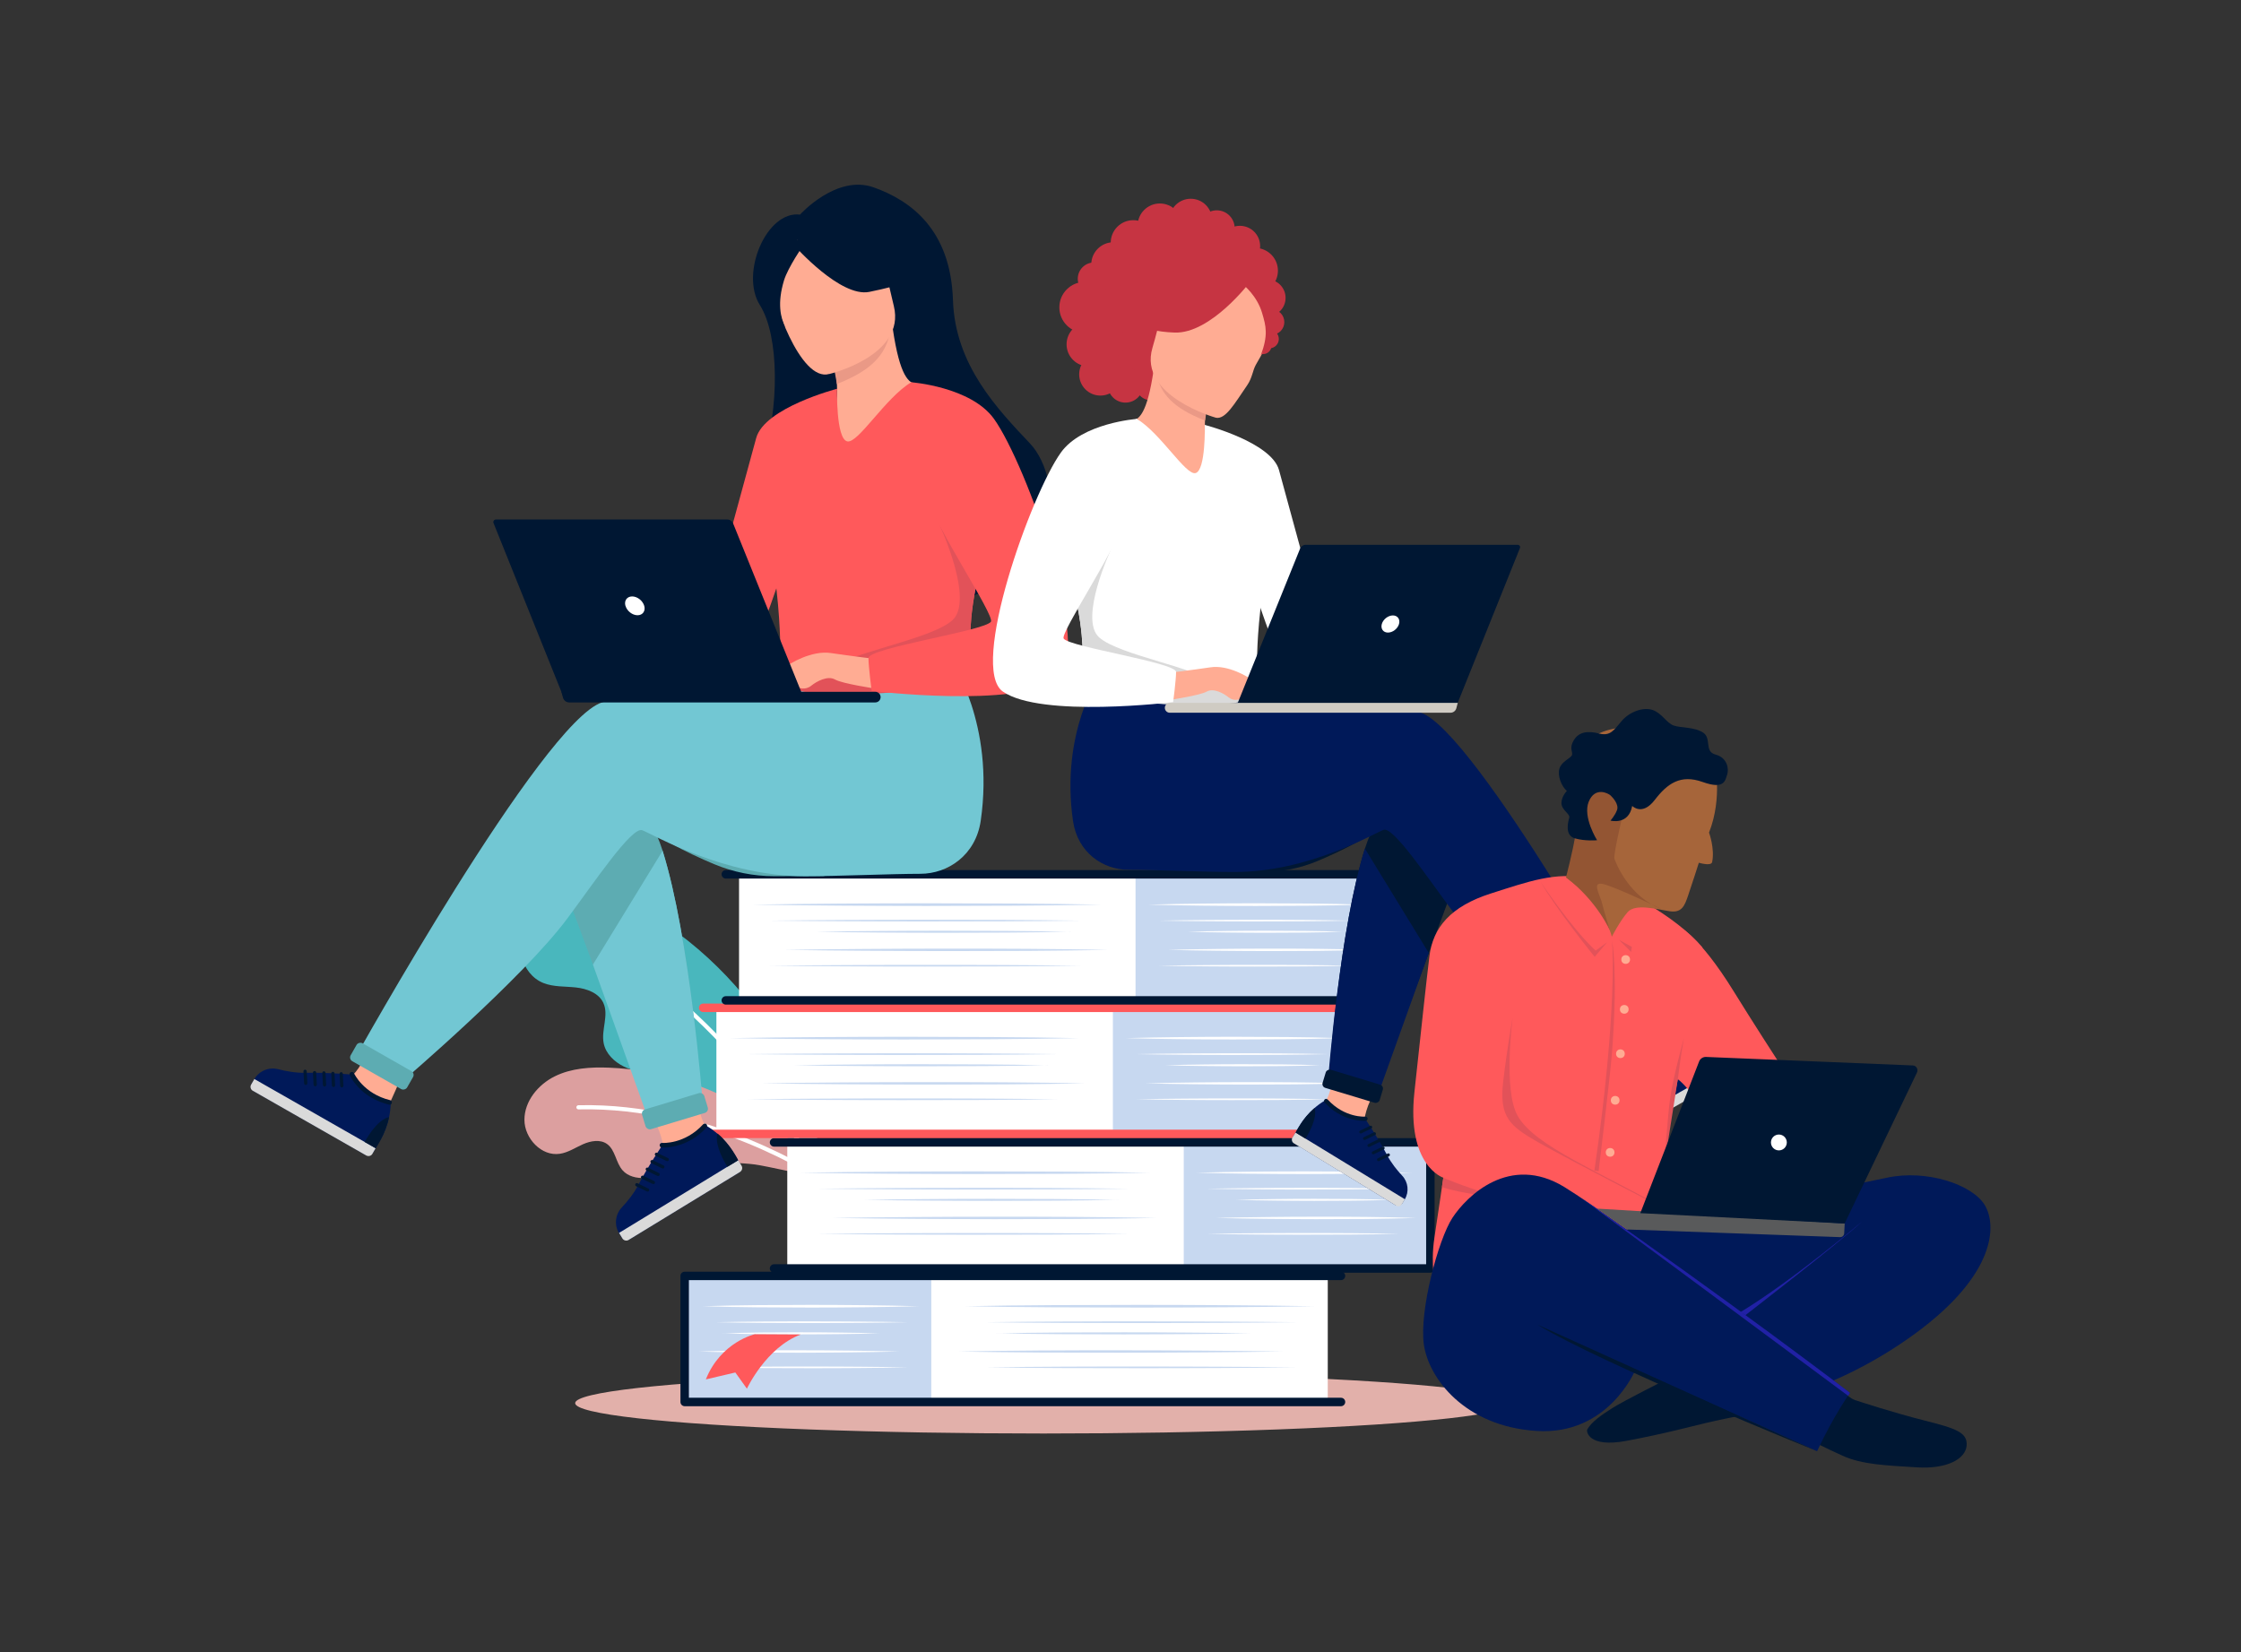 <?xml version="1.0" encoding="UTF-8"?>
<svg xmlns="http://www.w3.org/2000/svg" version="1.1" viewBox="0 0 3503.2 2583">
  <rect x="0" y="0" width="3503.2" height="2583" fill="#333333" stroke="none"/>
  <defs>
    <style>
      .cls-1 {
        fill: #001733;
      }

      .cls-2 {
        fill: #ffac93;
      }

      .cls-3 {
        fill: #fff;
      }

      .cls-4 {
        fill: #72c7d3;
      }

      .cls-5 {
        fill: #e25259;
      }

      .cls-6 {
        fill: #ea9986;
      }

      .cls-7 {
        fill: #2121a5;
      }

      .cls-8 {
        fill: #ff595b;
      }

      .cls-9 {
        fill: #001959;
      }

      .cls-10 {
        fill: #a6653a;
      }

      .cls-11 {
        fill: #dc9f9f;
      }

      .cls-12 {
        fill: #595a5b;
      }

      .cls-13 {
        fill: #935533;
      }

      .cls-14 {
        fill: #49b7bd;
      }

      .cls-15 {
        fill: #cfcbc3;
      }

      .cls-16 {
        fill: #c63442;
      }

      .cls-17 {
        fill: #dadada;
      }

      .cls-18 {
        fill: #e2b0aa;
      }

      .cls-19 {
        fill: #5dacb2;
      }

      .cls-20 {
        fill: #c7d8f0;
      }
    </style>
  </defs>
  <!-- Generator: Adobe Illustrator 28.7.1, SVG Export Plug-In . SVG Version: 1.2.0 Build 142)  -->
  <g>
    <g id="Illustration">
      <path class="cls-14" d="M1022.9,1681.3c-16.2-3.8-32.8-6.7-47.7-14-14.9-7.3-28.3-20.1-31.5-36.4-4.2-20.8,8.4-43.7-.5-63-7.2-15.6-25.7-22.3-42.8-24.2-17-1.9-34.8-.6-50.8-6.9-35.4-14-46.9-63.9-27.6-96.8,19.3-32.9,60.5-48.2,98.5-45.6,38,2.7,73.3,20.4,105.5,40.9,91.8,58.5,166.1,143.1,214.6,240.4,12.2,24.5,22.8,49.8,31.6,75.7,4.8,14,14.2,98.3,14.2,98.3,0,0-86.8-80.4-102.5-92.4-47.6-36.1-102.6-62.4-160.8-76h0Z"/>
      <path class="cls-3" d="M1287.4,1852.7c-1.5.6-3.3-.1-4-1.6-1.2-2.4-119.8-245.2-354.2-374.7-1.6-.9-2.1-2.8-1.3-4.4s2.8-2.1,4.4-1.3c236.3,130.6,355.8,375.1,357,377.6.8,1.6,0,3.5-1.5,4.3-.1,0-.2,0-.3.1h0Z"/>
      <path class="cls-11" d="M1044.8,1832.3c-12.1,3.7-24.2,8.2-36.8,9.1s-26.3-2.3-34.7-11.8c-10.8-12.1-11.3-32-24.5-41.3-10.7-7.5-25.5-4.8-37.5.5-11.9,5.3-23.2,13-36.1,14.9-28.7,4.4-55.4-24.1-55.4-53.1,0-29.1,21.3-55,47.3-67.9,26-12.9,56.1-14.8,85.1-13.6,82.9,3.2,164.4,30.3,233.7,75.7,17.4,11.4,34.1,24,49.9,37.7,8.5,7.4,47.1,59.3,47.1,59.3,0,0-88-19.6-103-21.4-45.2-5.5-91.6-1.6-135.1,11.8h0Z"/>
      <path class="cls-3" d="M1284,1845c-.9.3-2,.2-2.9-.4-1.7-1.1-172.9-115.1-376.8-110.3-1.8,0-3.3-1.4-3.3-3.2,0-1.8,1.4-3.3,3.2-3.3,205.9-4.9,378.8,110.2,380.5,111.4,1.5,1,1.9,3,.9,4.5-.4.6-.9,1-1.6,1.2h0Z"/>
      <ellipse class="cls-18" cx="1631.2" cy="2193.5" rx="732.1" ry="47.5"/>
      <rect class="cls-3" x="1230.7" y="1788.3" width="623.1" height="194.9"/>
      <rect class="cls-20" x="1850.5" y="1788.3" width="384.9" height="199.6"/>
      <path class="cls-3" d="M2207.2,1833.3c-14-.5-28.1-.8-42.1-1.1l-42.1-.6c-28.1-.2-56.1-.4-84.2-.4-28.1.2-56.1,0-84.2.5-28.1.3-56.1.8-84.2,1.6,28.1.8,56.1,1.3,84.2,1.6,28.1.5,56.1.3,84.2.5,28.1,0,56.1-.2,84.2-.4l42.1-.6c14-.3,28.1-.6,42.1-1.1h0Z"/>
      <path class="cls-3" d="M2213.7,1904c-13-.4-26-.7-39.1-1l-39.1-.6c-26.1-.2-52.1-.4-78.2-.3-26,.2-52.1,0-78.2.5-26.1.3-52.1.7-78.2,1.4,26.1.7,52.1,1.1,78.2,1.4,26.1.4,52.1.3,78.2.5,26.1,0,52.1-.1,78.2-.3l39.1-.6c13-.3,26-.5,39.1-1h0Z"/>
      <path class="cls-3" d="M2187,1858.3c-12.5-.3-25-.5-37.5-.7l-37.5-.4c-25-.1-50.1-.3-75.1-.2-25,.1-50.1,0-75.1.3-25,.2-50.1.5-75.1,1,25,.5,50.1.8,75.1,1,25,.3,50.1.2,75.1.3,25,0,50.1-.1,75.1-.2l37.5-.4c12.5-.2,25-.4,37.5-.7h0Z"/>
      <path class="cls-3" d="M2187,1928.9c-12.5-.3-25-.5-37.5-.7l-37.5-.4c-25-.1-50.1-.3-75.1-.2-25,.1-50.1,0-75.1.3-25,.2-50.1.5-75.1,1,25,.5,50.1.8,75.1,1,25,.3,50.1.2,75.1.3,25,0,50.1-.1,75.1-.2l37.5-.4c12.5-.2,25-.4,37.5-.7h0Z"/>
      <path class="cls-3" d="M2177.3,1875.8c-10.2-.4-20.4-.6-30.7-.9l-30.7-.5c-20.4-.1-40.9-.3-61.3-.3-20.4.1-40.9,0-61.3.4-20.4.2-40.9.6-61.3,1.2,20.4.6,40.9,1,61.3,1.2,20.4.3,40.9.3,61.3.4,20.4,0,40.9-.1,61.3-.3l30.7-.5c10.2-.3,20.4-.5,30.7-.9h0Z"/>
      <path class="cls-20" d="M1797.4,1833.3c-22.7-.5-45.5-.8-68.2-1.1l-68.2-.6c-45.5-.2-90.9-.4-136.4-.4-45.5.2-90.9,0-136.4.5-45.5.3-90.9.8-136.4,1.6,45.5.8,90.9,1.3,136.4,1.6,45.5.5,90.9.3,136.4.5,45.5,0,90.9-.2,136.4-.4l68.2-.6c22.7-.3,45.5-.6,68.2-1.1h0Z"/>
      <path class="cls-20" d="M1807.9,1904c-21.1-.4-42.2-.7-63.3-1l-63.3-.6c-42.2-.2-84.4-.4-126.7-.3-42.2.2-84.4,0-126.7.5-42.2.3-84.4.7-126.7,1.4,42.2.7,84.4,1.1,126.7,1.4,42.2.4,84.4.3,126.7.5,42.2,0,84.4-.1,126.7-.3l63.3-.6c21.1-.3,42.2-.5,63.3-1h0Z"/>
      <path class="cls-20" d="M1764.7,1858.3c-20.3-.3-40.6-.5-60.8-.7l-60.8-.4c-40.6-.1-81.1-.3-121.7-.2-40.6.1-81.1,0-121.7.3-40.6.2-81.1.5-121.7,1,40.6.5,81.1.8,121.7,1,40.6.3,81.1.2,121.7.3,40.6,0,81.1-.1,121.7-.2l60.8-.4c20.3-.2,40.6-.4,60.8-.7h0Z"/>
      <path class="cls-20" d="M1764.7,1928.9c-20.3-.3-40.6-.5-60.8-.7l-60.8-.4c-40.6-.1-81.1-.3-121.7-.2-40.6.1-81.1,0-121.7.3-40.6.2-81.1.5-121.7,1,40.6.5,81.1.8,121.7,1,40.6.3,81.1.2,121.7.3,40.6,0,81.1-.1,121.7-.2l60.8-.4c20.3-.2,40.6-.4,60.8-.7h0Z"/>
      <path class="cls-20" d="M1749,1875.8c-16.6-.4-33.1-.6-49.7-.9l-49.7-.5c-33.1-.1-66.3-.3-99.4-.3-33.1.1-66.3,0-99.4.4-33.1.2-66.3.6-99.4,1.2,33.1.6,66.3,1,99.4,1.2,33.1.3,66.3.3,99.4.4,33.1,0,66.3-.1,99.4-.3l49.7-.5c16.6-.3,33.1-.5,49.7-.9h0Z"/>
      <path class="cls-1" d="M1210,1989.6h1026c3.7,0,6.6-3,6.6-6.6v-197.1c0-3.7-3-6.6-6.6-6.6h-1026c-3.7,0-6.6,3-6.6,6.6s3,6.6,6.6,6.6h1019.4v183.9h-1019.4c-3.7,0-6.6,3-6.6,6.6s3,6.6,6.6,6.6h0Z"/>
      <rect class="cls-3" x="1452.5" y="1997" width="623.1" height="196.5"/>
      <rect class="cls-20" x="1069.9" y="1997" width="385.9" height="196.5"/>
      <path class="cls-3" d="M1099.1,2042c14-.5,28.1-.8,42.1-1.1l42.1-.6c28.1-.2,56.1-.4,84.2-.4,28.1.2,56.1,0,84.2.5,28.1.3,56.1.8,84.2,1.6-28.1.8-56.1,1.3-84.2,1.6-28.1.5-56.1.3-84.2.5-28.1,0-56.1-.2-84.2-.4l-42.1-.6c-14-.3-28.1-.6-42.1-1.1Z"/>
      <path class="cls-3" d="M1092.6,2112.8c13-.4,26-.7,39.1-1l39.1-.6c26.1-.2,52.1-.4,78.2-.3,26,.2,52.1,0,78.2.5,26.1.3,52.1.7,78.2,1.4-26.1.7-52.1,1.1-78.2,1.4-26.1.4-52.1.3-78.2.5-26.1,0-52.1-.1-78.2-.3l-39.1-.6c-13-.3-26-.5-39.1-1h0Z"/>
      <path class="cls-3" d="M1119.2,2067c12.5-.3,25-.5,37.5-.7l37.5-.4c25-.1,50.1-.3,75.1-.2,25,.1,50.1,0,75.1.3,25,.2,50.1.5,75.1,1-25,.5-50.1.8-75.1,1-25,.3-50.1.2-75.1.3-25,0-50.1-.1-75.1-.2l-37.5-.4c-12.5-.2-25-.4-37.5-.7h0Z"/>
      <path class="cls-3" d="M1119.2,2137.6c12.5-.3,25-.5,37.5-.7l37.5-.4c25-.1,50.1-.3,75.1-.2,25,.1,50.1,0,75.1.3,25,.2,50.1.5,75.1,1-25,.5-50.1.8-75.1,1-25,.3-50.1.2-75.1.3-25,0-50.1-.1-75.1-.2l-37.5-.4c-12.5-.2-25-.4-37.5-.7h0Z"/>
      <path class="cls-3" d="M1129,2084.5c10.2-.4,20.4-.6,30.7-.9l30.7-.5c20.4-.1,40.9-.3,61.3-.3,20.4.1,40.9,0,61.3.4,20.4.2,40.9.6,61.3,1.2-20.4.6-40.9,1-61.3,1.2-20.4.3-40.9.3-61.3.4-20.4,0-40.9-.1-61.3-.3l-30.7-.5c-10.2-.3-20.4-.5-30.7-.9h0Z"/>
      <path class="cls-20" d="M1508.9,2042c22.7-.5,45.5-.8,68.2-1.1l68.2-.6c45.5-.2,90.9-.4,136.4-.4,45.5.2,90.9,0,136.4.5,45.5.3,90.9.8,136.4,1.6-45.5.8-90.9,1.3-136.4,1.6-45.5.5-90.9.3-136.4.5-45.5,0-90.9-.2-136.4-.4l-68.2-.6c-22.7-.3-45.5-.6-68.2-1.1Z"/>
      <path class="cls-20" d="M1498.4,2112.8c21.1-.4,42.2-.7,63.3-1l63.3-.6c42.2-.2,84.4-.4,126.7-.3,42.2.2,84.4,0,126.7.5,42.2.3,84.4.7,126.7,1.4-42.2.7-84.4,1.1-126.7,1.4-42.2.4-84.4.3-126.7.5-42.2,0-84.4-.1-126.7-.3l-63.3-.6c-21.1-.3-42.2-.5-63.3-1h0Z"/>
      <path class="cls-20" d="M1541.5,2067c20.3-.3,40.6-.5,60.8-.7l60.8-.4c40.6-.1,81.1-.3,121.7-.2,40.6.1,81.1,0,121.7.3,40.6.2,81.1.5,121.7,1-40.6.5-81.1.8-121.7,1-40.6.3-81.1.2-121.7.3-40.6,0-81.1-.1-121.7-.2l-60.8-.4c-20.3-.2-40.6-.4-60.8-.7h0Z"/>
      <path class="cls-20" d="M1541.5,2137.6c20.3-.3,40.6-.5,60.8-.7l60.8-.4c40.6-.1,81.1-.3,121.7-.2,40.6.1,81.1,0,121.7.3,40.6.2,81.1.5,121.7,1-40.6.5-81.1.8-121.7,1-40.6.3-81.1.2-121.7.3-40.6,0-81.1-.1-121.7-.2l-60.8-.4c-20.3-.2-40.6-.4-60.8-.7h0Z"/>
      <path class="cls-20" d="M1557.3,2084.5c16.6-.4,33.1-.6,49.7-.9l49.7-.5c33.1-.1,66.3-.3,99.4-.3,33.1.1,66.3,0,99.4.4,33.1.2,66.3.6,99.4,1.2-33.1.6-66.3,1-99.4,1.2-33.1.3-66.3.3-99.4.4-33.1,0-66.3-.1-99.4-.3l-49.7-.5c-16.6-.3-33.1-.5-49.7-.9h0Z"/>
      <path class="cls-1" d="M2096.3,2198.3h-1026c-3.7,0-6.6-3-6.6-6.6v-197.1c0-3.7,3-6.6,6.6-6.6h1026c3.7,0,6.6,3,6.6,6.6s-3,6.6-6.6,6.6h-1019.4v183.9h1019.4c3.7,0,6.6,3,6.6,6.6s-3,6.6-6.6,6.6h0Z"/>
      <path class="cls-8" d="M1180.2,2085.7s-53.3,11.9-76.8,70.7l46.1-10.8,18.1,25.3s29.9-64.4,84.1-84.7l-71.4-.4h0Z"/>
      <rect class="cls-3" x="1119.9" y="1577.9" width="623.1" height="196.5"/>
      <rect class="cls-20" x="1739.7" y="1577.9" width="385.9" height="196.5"/>
      <path class="cls-3" d="M2096.4,1622.9c-14-.5-28.1-.8-42.1-1.1l-42.1-.6c-28.1-.2-56.1-.4-84.2-.4-28.1.2-56.1,0-84.2.5-28.1.3-56.1.8-84.2,1.6,28.1.8,56.1,1.3,84.2,1.6,28.1.5,56.1.3,84.2.5,28.1,0,56.1-.2,84.2-.4l42.1-.6c14-.3,28.1-.6,42.1-1.1h0Z"/>
      <path class="cls-3" d="M2102.9,1693.6c-13-.4-26-.7-39.1-1l-39.1-.6c-26.1-.2-52.1-.4-78.2-.3-26,.2-52.1,0-78.2.5-26.1.3-52.1.7-78.2,1.4,26.1.7,52.1,1.1,78.2,1.4,26.1.4,52.1.3,78.2.5,26.1,0,52.1-.1,78.2-.3l39.1-.6c13-.3,26-.5,39.1-1Z"/>
      <path class="cls-3" d="M2076.3,1647.9c-12.5-.3-25-.5-37.5-.7l-37.5-.4c-25-.1-50.1-.3-75.1-.2-25,.1-50.1,0-75.1.3-25,.2-50.1.5-75.1,1,25,.5,50.1.8,75.1,1,25,.3,50.1.2,75.1.3,25,0,50.1-.1,75.1-.2l37.5-.4c12.5-.2,25-.4,37.5-.7h0Z"/>
      <path class="cls-3" d="M2076.3,1718.5c-12.5-.3-25-.5-37.5-.7l-37.5-.4c-25-.1-50.1-.3-75.1-.2-25,.1-50.1,0-75.1.3-25,.2-50.1.5-75.1,1,25,.5,50.1.8,75.1,1,25,.3,50.1.2,75.1.3,25,0,50.1-.1,75.1-.2l37.5-.4c12.5-.2,25-.4,37.5-.7h0Z"/>
      <path class="cls-3" d="M2066.6,1665.4c-10.2-.4-20.4-.6-30.7-.9l-30.7-.5c-20.4-.1-40.9-.3-61.3-.3-20.4.1-40.9,0-61.3.4-20.4.2-40.9.6-61.3,1.2,20.4.6,40.9,1,61.3,1.2,20.4.3,40.9.3,61.3.4,20.4,0,40.9-.1,61.3-.3l30.7-.5c10.2-.3,20.4-.5,30.7-.9h0Z"/>
      <path class="cls-20" d="M1686.6,1622.9c-22.7-.5-45.5-.8-68.2-1.1l-68.2-.6c-45.5-.2-90.9-.4-136.4-.4-45.5.2-90.9,0-136.4.5-45.5.3-90.9.8-136.4,1.6,45.5.8,90.9,1.3,136.4,1.6,45.5.5,90.9.3,136.4.5,45.5,0,90.9-.2,136.4-.4l68.2-.6c22.7-.3,45.5-.6,68.2-1.1h0Z"/>
      <path class="cls-20" d="M1697.1,1693.6c-21.1-.4-42.2-.7-63.3-1l-63.3-.6c-42.2-.2-84.4-.4-126.7-.3-42.2.2-84.4,0-126.7.5-42.2.3-84.4.7-126.7,1.4,42.2.7,84.4,1.1,126.7,1.4,42.2.4,84.4.3,126.7.5,42.2,0,84.4-.1,126.7-.3l63.3-.6c21.1-.3,42.2-.5,63.3-1Z"/>
      <path class="cls-20" d="M1654,1647.9c-20.3-.3-40.6-.5-60.8-.7l-60.8-.4c-40.6-.1-81.1-.3-121.7-.2-40.6.1-81.1,0-121.7.3-40.6.2-81.1.5-121.7,1,40.6.5,81.1.8,121.7,1,40.6.3,81.1.2,121.7.3,40.6,0,81.1-.1,121.7-.2l60.8-.4c20.3-.2,40.6-.4,60.8-.7h0Z"/>
      <path class="cls-20" d="M1654,1718.5c-20.3-.3-40.6-.5-60.8-.7l-60.8-.4c-40.6-.1-81.1-.3-121.7-.2-40.6.1-81.1,0-121.7.3-40.6.2-81.1.5-121.7,1,40.6.5,81.1.8,121.7,1,40.6.3,81.1.2,121.7.3,40.6,0,81.1-.1,121.7-.2l60.8-.4c20.3-.2,40.6-.4,60.8-.7h0Z"/>
      <path class="cls-20" d="M1638.3,1665.4c-16.6-.4-33.1-.6-49.7-.9l-49.7-.5c-33.1-.1-66.3-.3-99.4-.3-33.1.1-66.3,0-99.4.4-33.1.2-66.3.6-99.4,1.2,33.1.6,66.3,1,99.4,1.2,33.1.3,66.3.3,99.4.4,33.1,0,66.3-.1,99.4-.3l49.7-.5c16.6-.3,33.1-.5,49.7-.9h0Z"/>
      <path class="cls-8" d="M1099.2,1779.2h1026c3.7,0,6.6-3,6.6-6.6v-197.1c0-3.7-3-6.6-6.6-6.6h-1026c-3.7,0-6.6,3-6.6,6.6s3,6.6,6.6,6.6h1019.4v183.9h-1019.4c-3.7,0-6.6,3-6.6,6.6s3,6.6,6.6,6.6h0Z"/>
      <rect class="cls-3" x="1155.3" y="1369.2" width="623.1" height="196.5"/>
      <rect class="cls-20" x="1775.1" y="1369.2" width="385.9" height="196.5"/>
      <path class="cls-3" d="M2131.9,1414.2c-14-.5-28.1-.8-42.1-1.1l-42.1-.6c-28.1-.2-56.1-.4-84.2-.4-28.1.2-56.1,0-84.2.5-28.1.3-56.1.8-84.2,1.6,28.1.8,56.1,1.3,84.2,1.6,28.1.5,56.1.3,84.2.5,28.1,0,56.1-.2,84.2-.4l42.1-.6c14-.3,28.1-.6,42.1-1.1h0Z"/>
      <path class="cls-3" d="M2138.3,1484.9c-13-.4-26-.7-39.1-1l-39.1-.6c-26.1-.2-52.1-.4-78.2-.3-26,.2-52.1,0-78.2.5-26.1.3-52.1.7-78.2,1.4,26.1.7,52.1,1.1,78.2,1.4,26.1.4,52.1.3,78.2.5,26.1,0,52.1-.1,78.2-.3l39.1-.6c13-.3,26-.5,39.1-1Z"/>
      <path class="cls-3" d="M2111.7,1439.2c-12.5-.3-25-.5-37.5-.7l-37.5-.4c-25-.1-50.1-.3-75.1-.2-25,.1-50.1,0-75.1.3-25,.2-50.1.5-75.1,1,25,.5,50.1.8,75.1,1,25,.3,50.1.2,75.1.3,25,0,50.1-.1,75.1-.2l37.5-.4c12.5-.2,25-.4,37.5-.7h0Z"/>
      <path class="cls-3" d="M2111.7,1509.7c-12.5-.3-25-.5-37.5-.7l-37.5-.4c-25-.1-50.1-.3-75.1-.2-25,.1-50.1,0-75.1.3-25,.2-50.1.5-75.1,1,25,.5,50.1.8,75.1,1,25,.3,50.1.2,75.1.3,25,0,50.1-.1,75.1-.2l37.5-.4c12.5-.2,25-.4,37.5-.7h0Z"/>
      <path class="cls-3" d="M2102,1456.7c-10.2-.4-20.4-.6-30.7-.9l-30.7-.5c-20.4-.1-40.9-.3-61.3-.3-20.4.1-40.9,0-61.3.4-20.4.2-40.9.6-61.3,1.2,20.4.6,40.9,1,61.3,1.2,20.4.3,40.9.3,61.3.4,20.4,0,40.9-.1,61.3-.3l30.7-.5c10.2-.3,20.4-.5,30.7-.9h0Z"/>
      <path class="cls-20" d="M1722,1414.2c-22.7-.5-45.5-.8-68.2-1.1l-68.2-.6c-45.5-.2-90.9-.4-136.4-.4-45.5.2-90.9,0-136.4.5-45.5.3-90.9.8-136.4,1.6,45.5.8,90.9,1.3,136.4,1.6,45.5.5,90.9.3,136.4.5,45.5,0,90.9-.2,136.4-.4l68.2-.6c22.7-.3,45.5-.6,68.2-1.1h0Z"/>
      <path class="cls-20" d="M1732.5,1484.9c-21.1-.4-42.2-.7-63.3-1l-63.3-.6c-42.2-.2-84.4-.4-126.7-.3-42.2.2-84.4,0-126.7.5-42.2.3-84.4.7-126.7,1.4,42.2.7,84.4,1.1,126.7,1.4,42.2.4,84.4.3,126.7.5,42.2,0,84.4-.1,126.7-.3l63.3-.6c21.1-.3,42.2-.5,63.3-1Z"/>
      <path class="cls-20" d="M1689.4,1439.2c-20.3-.3-40.6-.5-60.8-.7l-60.8-.4c-40.6-.1-81.1-.3-121.7-.2-40.6.1-81.1,0-121.7.3-40.6.2-81.1.5-121.7,1,40.6.5,81.1.8,121.7,1,40.6.3,81.1.2,121.7.3,40.6,0,81.1-.1,121.7-.2l60.8-.4c20.3-.2,40.6-.4,60.8-.7h0Z"/>
      <path class="cls-20" d="M1689.4,1509.7c-20.3-.3-40.6-.5-60.8-.7l-60.8-.4c-40.6-.1-81.1-.3-121.7-.2-40.6.1-81.1,0-121.7.3-40.6.2-81.1.5-121.7,1,40.6.5,81.1.8,121.7,1,40.6.3,81.1.2,121.7.3,40.6,0,81.1-.1,121.7-.2l60.8-.4c20.3-.2,40.6-.4,60.8-.7h0Z"/>
      <path class="cls-20" d="M1673.7,1456.7c-16.6-.4-33.1-.6-49.7-.9l-49.7-.5c-33.1-.1-66.3-.3-99.4-.3-33.1.1-66.3,0-99.4.4-33.1.2-66.3.6-99.4,1.2,33.1.6,66.3,1,99.4,1.2,33.1.3,66.3.3,99.4.4,33.1,0,66.3-.1,99.4-.3l49.7-.5c16.6-.3,33.1-.5,49.7-.9h0Z"/>
      <path class="cls-1" d="M1134.6,1570.5h1026c3.7,0,6.6-3,6.6-6.6v-197.1c0-3.7-3-6.6-6.6-6.6h-1026c-3.7,0-6.6,3-6.6,6.6s3,6.6,6.6,6.6h1019.4v183.9h-1019.4c-3.7,0-6.6,3-6.6,6.6s3,6.6,6.6,6.6h0Z"/>
      <path class="cls-1" d="M1250.6,335.5s56.9-63.3,115.1-42.6c58.2,20.7,120.4,66.1,124,176.2,3.3,101.4,69,169.8,120.8,224.6,51.8,54.8,73.5,248.3-207.6,255.4-281.2,7.1-235-152.3-210.1-231.4,24.8-79,26.1-191.6-5-240.9-31.1-49.3,10.4-147.8,62.8-141.3h0Z"/>
      <path class="cls-19" d="M979.7,1270.9c37.8,34.8,95.8,63,137.1,80.2,29.5,12.3,61,18.6,93,18.6l79.4-.2s-354.7-140.4-309.5-98.7h0Z"/>
      <path class="cls-19" d="M863.7,1337.7l63.2,170.1,82.5,222.1s22.4,2.2,43.9-4c19.8-5.7,42.4-20.6,42.4-20.6,0,0-17.2-238.5-59.9-375.4-11-35.1-29-63.6-42.5-79.6-66.3-78.3-129.6,87.4-129.6,87.4h0Z"/>
      <path class="cls-4" d="M941.2,1098c41.4-13.4,148.4-3,265-3.4l24.8-41,256.3-20s67.8,97.8,45.8,249.5c-7.8,53.7-51.2,82.9-94.4,82.9s-130.7,3.8-180.3,3.8c-127.5,0-236.9-65.2-254.4-71.9-16.3-6.3-75.4,82-117.3,138.2-70.2,94.1-257.2,253.8-257.2,253.8,0,0-35.8-13.3-51.8-19.3-17.3-6.5-23.6-14.9-23.6-14.9,0,0,293.7-527.6,387.1-557.7h0Z"/>
      <path class="cls-2" d="M1297.4,662.6c-16.7,14.8,27.2,37.7,60.2,35,35.2-2.9,76.7-97,76.3-97-13-.6-27.2-11.9-38.2-86.3l-5.5,2-92.8,33.4s11.1,29.5,11.1,58.1-6.5,50.7-11.1,54.8h0Z"/>
      <path class="cls-6" d="M1297.4,549.7s6.5,22.3,10.8,50.6c56-21.7,74.5-46.6,82-75.4l-92.8,24.8h0Z"/>
      <path class="cls-2" d="M1296.3,584.7s119.9-28.5,101-106.1c-18.9-77.5-22.5-132.2-103-117.4-80.6,14.9-88.8,48.2-88.8,75.6,0,27.4,45.2,161.2,90.8,147.8h0Z"/>
      <path class="cls-1" d="M1242.5,384.7s71.4,80.7,116.4,71.6c54.5-11,65.2-18.8,65.2-18.8,0,0-34.9-24-58.4-65.8-6.9-12.3-19.9-20-34-19.9-39.6.2-78.1-3.3-89.1,32.9h0Z"/>
      <path class="cls-1" d="M1256.3,382.5s-24.7,35.7-30.8,56.1c-10.5,35.1-5.7,57.3,2.5,74.5,0,0-49.6-78.3-29.3-120.3,21.5-44.6,57.6-10.3,57.6-10.3h0Z"/>
      <path class="cls-8" d="M1202.1,844.9c29.6,156.4,8.4,218.2,29.2,227.8,8.1,3.8,25.8,9.4,50.9,11,78.8,5.2,217.4-7.8,222.7-22.3,18.2-50.4,5.3-66.1,20.5-143.3,1.6-8.2,3.5-17.1,5.8-26.8,12.6-53,25-71-19.9-156.2-40.7-77.1-83-139.7-86.8-137.5-40.3,23.9-83.3,96.4-100.1,92.4-17.8-4.2-15.9-82.3-15.9-82.3,0,0-129.7,113.8-106.4,237.1h0Z"/>
      <path class="cls-4" d="M926.9,1507.9l87.5,244.3s19.9-4.8,41.4-11c19.8-5.7,42.4-20.6,42.4-20.6,0,0-19.6-253.7-62.4-390.6l-108.9,177.9h0Z"/>
      <path class="cls-8" d="M1308.5,607.8s-113.4,29.4-126.4,77c-13,47.6-86.4,316.5-86.4,316.5,0,0,49.1,44.8,75.1,18.9,25.9-25.9,97.3-275.5,97.3-275.5l40.4-136.9h0Z"/>
      <path class="cls-5" d="M1242.5,1079.1c81.6,16.4,257.1-3.1,262.4-17.7,18.2-50.4,5.3-66.1,20.5-143.3l-56.9-98s55.4,118.3,20.2,149.6c-35.1,31.4-174.2,52.4-191.3,78.6-8.2,12.6-53.4,20.6-54.9,30.7h0Z"/>
      <path class="cls-2" d="M1374.7,1030.9s-46.3-5.5-75.8-10c-29.5-4.5-64.5,15.9-73.5,23.6-9.1,7.8,4.9,16.8,13.6,8.4,0,0-18.2,7.1-14.3,12.3,3.9,5.2,19.8,3.9,26.9-2.3,0,0-11.7,4.5-7.5,9.1,4.2,4.5,15.2,7.1,24,0s25.9-16.2,37.3-9.7c11.3,6.5,62.5,14.1,62.5,14.1,0,0-4.2-15.4,6.8-45.6h0Z"/>
      <path class="cls-8" d="M1424.6,597.6s93.2,6.9,129.3,57.3c50.9,71,156.8,367,98.9,407.3-65.2,45.4-290.2,17.9-290.2,17.9,0,0-5-38.2-5-51.3,0-16,182-42.6,191.5-56.9,6.3-9.5-91.1-155.5-91.1-179.6s-33.4-194.8-33.4-194.8h0Z"/>
      <path class="cls-2" d="M544.3,1685.3s10.8-1.3,27.7-35.7l56,32s-15.8,38.9-26.5,58.5l-57.1-54.7h0Z"/>
      <path class="cls-9" d="M610.7,1724.1s-30.2-4.9-59.6-44.1c0,0-38.7-3.7-72.6-2.9-15.6.4-31.2-2.4-43.5-5.6-14.7-3.8-30.1,2.6-37.6,15.8l-3.5,6.1c-2.6,4.6-1,10.4,3.6,13l173,98.7c4.6,2.6,10.4,1,13-3.6l10.9-19s15.8-24.5,16.4-58.5h0Z"/>
      <path class="cls-17" d="M572.4,1806.3l-177.2-101.1c-3.4-1.9-4.6-6.3-2.6-9.7l5-8.7,189.6,108.2-5,8.7c-1.9,3.4-6.3,4.6-9.7,2.6Z"/>
      <path class="cls-1" d="M534.5,1700h0c-1.4,0-2.6-1-2.7-2.4l-1-18.8c0-1.4,1-2.6,2.4-2.7h0c1.4,0,2.6,1,2.7,2.4l1,18.8c0,1.4-1,2.6-2.4,2.7Z"/>
      <path class="cls-1" d="M521.5,1699.4h0c-1.4,0-2.6-1-2.7-2.4l-1-18.8c0-1.4,1-2.6,2.4-2.7h0c1.4,0,2.6,1,2.7,2.4l1,18.8c0,1.4-1,2.6-2.4,2.7Z"/>
      <path class="cls-1" d="M507.5,1698.6h0c-1.4,0-2.6-1-2.7-2.4l-1-18.8c0-1.4,1-2.6,2.4-2.7h0c1.4,0,2.6,1,2.7,2.4l1,18.8c0,1.4-1,2.6-2.4,2.7Z"/>
      <path class="cls-1" d="M492.9,1698.2h0c-1.4,0-2.6-1-2.7-2.4l-1-18.8c0-1.4,1-2.6,2.4-2.7h0c1.4,0,2.6,1,2.7,2.4l1,18.8c0,1.4-1,2.6-2.4,2.7Z"/>
      <rect class="cls-1" x="475.2" y="1672.1" width="5.1" height="23.9" rx="2.5" ry="2.5" transform="translate(-90.7 28.4) rotate(-3.1)"/>
      <path class="cls-1" d="M608.1,1746.4s-16.5.9-38.1,38.8l17.2,9.8s16.1-22.7,20.9-48.6h0Z"/>
      <path class="cls-1" d="M581.7,1716.5c7.4,4.2,16.2,7.9,26.5,10.4,1.9.5,3.9-.7,4.3-2.7.5-1.9-.7-3.9-2.6-4.3-41.6-10-56.3-41.7-56.5-42-.8-1.8-2.9-2.6-4.8-1.8s-2.6,2.9-1.8,4.8c.5,1.1,9.9,21.4,34.9,35.7h0Z"/>
      <rect class="cls-19" x="580.7" y="1616.3" width="32.3" height="101.6" rx="6.8" ry="6.8" transform="translate(-1146.9 1359.2) rotate(-60.3)"/>
      <path class="cls-2" d="M1037.2,1798.3s.3-21.3-16.9-51.8l71.2-23.3s1,28.8,21.2,51.5l-75.5,23.6h0Z"/>
      <path class="cls-9" d="M1103.2,1759s-18.9,24.1-67.5,30.9c0,0-22,32.1-37.7,62.2-7.2,13.9-17.2,26.1-25.9,35.4-10.4,11-12.2,27.6-4.3,40.6l3.7,6c2.7,4.5,8.6,5.9,13.1,3.2l170-103.7c4.5-2.7,5.9-8.6,3.2-13.1l-11.4-18.7s-13.8-25.7-43.3-42.6h0Z"/>
      <path class="cls-17" d="M1156.9,1832.1l-174.2,106.3c-3.3,2-7.7,1-9.8-2.4l-5.2-8.6,186.3-113.7,5.2,8.6c2,3.3,1,7.7-2.4,9.8h0Z"/>
      <path class="cls-1" d="M1045.4,1813.8h0c-.6,1.3-2.1,1.8-3.4,1.2l-16.9-8.2c-1.3-.6-1.8-2.1-1.2-3.4h0c.6-1.3,2.1-1.8,3.4-1.2l16.9,8.2c1.3.6,1.8,2.1,1.2,3.4Z"/>
      <path class="cls-1" d="M1038.5,1825.3h0c-.6,1.3-2.1,1.8-3.4,1.2l-16.9-8.2c-1.3-.6-1.8-2.1-1.2-3.4h0c.6-1.3,2.1-1.8,3.4-1.2l16.9,8.2c1.3.6,1.8,2.1,1.2,3.4Z"/>
      <path class="cls-1" d="M1031.1,1837.1h0c-.6,1.3-2.1,1.8-3.4,1.2l-16.9-8.2c-1.3-.6-1.8-2.1-1.2-3.4h0c.6-1.3,2.1-1.8,3.4-1.2l16.9,8.2c1.3.6,1.8,2.1,1.2,3.4Z"/>
      <path class="cls-1" d="M1023.7,1849.7h0c-.6,1.3-2.1,1.8-3.4,1.2l-16.9-8.2c-1.3-.6-1.8-2.1-1.2-3.4h0c.6-1.3,2.1-1.8,3.4-1.2l16.9,8.2c1.3.6,1.8,2.1,1.2,3.4Z"/>
      <path class="cls-1" d="M1014.7,1861.4h0c-.6,1.3-2.1,1.8-3.4,1.2l-16.9-8.2c-1.3-.6-1.8-2.1-1.2-3.4h0c.6-1.3,2.1-1.8,3.4-1.2l16.9,8.2c1.3.6,1.8,2.1,1.2,3.4Z"/>
      <path class="cls-1" d="M1121.6,1772s-7.2,14.9,15.5,52.1l16.9-10.3s-12.1-25.1-32.4-41.8h0Z"/>
      <path class="cls-1" d="M1082.6,1780.7c7.3-4.4,14.7-10.3,21.9-18.2,1.3-1.5,1.2-3.7-.2-5.1-1.5-1.3-3.7-1.2-5.1.2-28.9,31.6-63.7,29.2-64.1,29.1-2-.2-3.7,1.3-3.9,3.3-.2,2,1.3,3.7,3.3,3.9,1.2.1,23.6,1.7,48.1-13.3h0Z"/>
      <rect class="cls-19" x="1005" y="1720.1" width="101.6" height="32.3" rx="6.8" ry="6.8" transform="translate(-457.5 380.1) rotate(-16.8)"/>
      <path class="cls-1" d="M1256.8,1092.5h-374.8l-110.5-274.8c-1.1-2.7.9-5.6,3.8-5.6h361.4c4.1,0,7.8,2.5,9.4,6.3l110.8,274Z"/>
      <path class="cls-1" d="M877.6,1081.5h490.7c4.6,0,8.3,3.7,8.3,8.3h0c0,4.6-3.7,8.3-8.3,8.3h-478.4c-4.7,0-8.7-3.1-9.9-7.7l-2.4-9h0Z"/>
      <path class="cls-3" d="M977.7,947.1c-2.3-8.1,2.4-14.7,10.5-14.7s16.5,6.6,18.9,14.7c2.3,8.1-2.4,14.7-10.5,14.7s-16.5-6.6-18.8-14.7h0Z"/>
      <path class="cls-16" d="M1995,468s-65.2-168.4-169.3-118.7c0,0-49.7,5.3-88,75.9-39.1,72.1-5.2,145.6,25.5,139,19.7-4.2,30.5,30.6,30.5,30.6l8.8-15.5,192.5-111.3h0Z"/>
      <circle class="cls-16" cx="1701.7" cy="538.3" r="34.4"/>
      <circle class="cls-16" cx="1716.3" cy="492.9" r="32.3"/>
      <circle class="cls-16" cx="1710.3" cy="435.8" r="25.5"/>
      <circle class="cls-16" cx="1740.9" cy="549.5" r="33.7"/>
      <circle class="cls-16" cx="1770.7" cy="571.2" r="27.7"/>
      <circle class="cls-16" cx="1799.9" cy="601.2" r="24.8"/>
      <circle class="cls-16" cx="1740.6" cy="413.4" r="34.7"/>
      <circle class="cls-16" cx="1771.6" cy="379.5" r="35.3"/>
      <circle class="cls-16" cx="1813.1" cy="352.8" r="34.7"/>
      <circle class="cls-16" cx="1861.4" cy="344.1" r="33.4"/>
      <circle class="cls-16" cx="1902.1" cy="356.8" r="28"/>
      <circle class="cls-16" cx="1938.2" cy="384.7" r="31.7"/>
      <circle class="cls-16" cx="1962.1" cy="423.2" r="35.6"/>
      <circle class="cls-16" cx="1980.5" cy="465.5" r="28.9" transform="translate(1191.5 2340.8) rotate(-80.4)"/>
      <circle class="cls-16" cx="1987.7" cy="503.5" r="20"/>
      <circle class="cls-16" cx="1984.5" cy="529.9" r="14.6"/>
      <circle class="cls-16" cx="1974.4" cy="540.2" r="13.4"/>
      <circle class="cls-16" cx="1759.4" cy="601.7" r="27.7"/>
      <circle class="cls-16" cx="1720.2" cy="585.2" r="33.2"/>
      <circle class="cls-16" cx="1695.8" cy="480.5" r="39.8"/>
      <path class="cls-1" d="M2185.1,1272.5c-34.7,32-87.9,57.8-125.7,73.6-27,11.3-56,17.1-85.3,17h-72.8c0-.1,325.4-128.9,283.8-90.6h0Z"/>
      <path class="cls-1" d="M2291.5,1333.8l-58,156.1-75.7,203.8s-20.5,2-40.2-3.7c-18.1-5.2-38.9-18.9-38.9-18.9,0,0,15.7-218.8,55-344.4,10-32.2,26.6-58.3,39-73,60.8-71.9,118.8,80.2,118.8,80.2Z"/>
      <path class="cls-9" d="M2220.4,1113.9c-38-12.3-136.1-2.7-243.1-3.1l-22.8-37.6-235.1-18.4s-62.2,89.7-42,228.9c7.2,49.2,47,76,86.6,76s119.9,3.5,165.4,3.5c116.9,0,217.3-59.8,233.4-65.9,15-5.8,69.1,75.2,107.6,126.8,64.4,86.3,235.9,232.8,235.9,232.8,0,0,32.8-12.2,47.6-17.7,15.9-5.9,21.7-13.7,21.7-13.7,0,0-269.4-483.9-355.1-511.6h0Z"/>
      <path class="cls-2" d="M1893.6,714.5c15.3,13.6-24.9,34.6-55.2,32.1-32.3-2.7-70.4-88.9-70-89,11.9-.6,25-10.9,35-79.2l5.1,1.8,85.2,30.6s-10.2,27-10.2,53.3,6,46.5,10.2,50.2h0Z"/>
      <path class="cls-6" d="M1893.6,610.9s-6,20.4-9.9,46.5c-51.4-19.9-68.3-42.7-75.2-69.2l85.2,22.7h0Z"/>
      <path class="cls-3" d="M1981.1,881.7c-27.1,143.5-7.7,200.2-26.8,208.9-7.5,3.4-23.7,8.6-46.7,10.1-72.3,4.8-199.4-7.1-204.3-20.5-16.7-46.2-4.9-60.6-18.8-131.4-1.5-7.5-3.2-15.7-5.4-24.6-11.6-48.6-22.9-65.2,18.3-143.3,37.3-70.8,76.1-128.2,79.6-126.1,36.9,21.9,76.4,88.4,91.8,84.8,16.3-3.9,14.6-75.5,14.6-75.5,0,0,119,104.4,97.6,217.5h0Z"/>
      <path class="cls-9" d="M2233.5,1489.8l-80.3,224s-18.3-4.4-37.9-10.1c-18.1-5.2-38.9-18.9-38.9-18.9,0,0,18-232.7,57.2-358.3l99.9,163.2h0Z"/>
      <path class="cls-3" d="M1883.5,664.3s104,27,115.9,70.6c11.9,43.6,79.2,290.3,79.2,290.3,0,0-45.1,41.1-68.9,17.3-23.8-23.8-89.3-252.7-89.3-252.7l-37-125.6h0Z"/>
      <path class="cls-17" d="M1944,1096.6c-74.9,15.1-235.9-2.9-240.7-16.2-16.7-46.2-4.9-60.6-18.8-131.4l52.2-89.9s-50.8,108.5-18.5,137.3c32.2,28.8,159.8,48.1,175.4,72.1,7.6,11.5,49,18.9,50.4,28.2Z"/>
      <path class="cls-2" d="M1822.8,1052.4s42.5-5.1,69.5-9.2c27-4.2,59.1,14.6,67.5,21.7s-4.5,15.5-12.5,7.7c0,0,16.7,6.5,13.1,11.3-3.6,4.8-18.1,3.6-24.7-2.1,0,0,10.7,4.2,6.8,8.3s-14,6.5-22,0c-8-6.5-23.8-14.9-34.2-8.9-10.4,5.9-57.4,13-57.4,13,0,0,3.8-14.1-6.2-41.8h0Z"/>
      <path class="cls-3" d="M1777,654.9s-85.5,6.3-118.6,52.6c-46.7,65.1-143.8,336.6-90.7,373.6,59.8,41.7,266.2,16.5,266.2,16.5,0,0,4.6-35.1,4.6-47.1,0-14.7-167-39.1-175.7-52.2-5.8-8.7,83.6-142.6,83.6-164.7s30.7-178.7,30.7-178.7h0Z"/>
      <path class="cls-2" d="M2584.5,1652.6s-9.9-1.2-25.4-32.7l-51.4,29.3s14.5,35.7,24.3,53.6l52.4-50.2h0Z"/>
      <path class="cls-9" d="M2523.6,1688.2s27.7-4.5,54.7-40.5c0,0,35.5-3.4,66.6-2.7,14.3.3,28.6-2.2,39.9-5.1,13.5-3.4,27.6,2.4,34.5,14.5l3.2,5.6c2.4,4.2.9,9.6-3.3,12l-158.7,90.5c-4.2,2.4-9.6.9-12-3.3l-10-17.5s-14.5-22.4-15.1-53.7h0Z"/>
      <path class="cls-17" d="M2545.2,1753.5l173.9-99.2,4.6,8c1.8,3.1.7,7.1-2.4,8.9l-162.6,92.8c-3.1,1.8-7.1.7-8.9-2.4l-4.6-8h0Z"/>
      <path class="cls-1" d="M2594.6,1644.2h0c1.3,0,2.3,1.2,2.2,2.5l-.9,17.2c0,1.3-1.2,2.3-2.5,2.2h0c-1.3,0-2.3-1.2-2.2-2.5l.9-17.2c0-1.3,1.2-2.3,2.5-2.2Z"/>
      <path class="cls-1" d="M2606.6,1643.6h0c1.3,0,2.3,1.2,2.2,2.5l-.9,17.2c0,1.3-1.2,2.3-2.5,2.2h0c-1.3,0-2.3-1.2-2.2-2.5l.9-17.2c0-1.3,1.2-2.3,2.5-2.2Z"/>
      <path class="cls-1" d="M2619.4,1642.9h0c1.3,0,2.3,1.2,2.2,2.5l-.9,17.2c0,1.3-1.2,2.3-2.5,2.2h0c-1.3,0-2.3-1.2-2.2-2.5l.9-17.2c0-1.3,1.2-2.3,2.5-2.2Z"/>
      <path class="cls-1" d="M2632.8,1642.6h0c1.3,0,2.3,1.2,2.2,2.5l-.9,17.2c0,1.3-1.2,2.3-2.5,2.2h0c-1.3,0-2.3-1.2-2.2-2.5l.9-17.2c0-1.3,1.2-2.3,2.5-2.2Z"/>
      <path class="cls-1" d="M2646.1,1640.5h0c1.3,0,2.3,1.2,2.2,2.5l-.9,17.2c0,1.3-1.2,2.3-2.5,2.2h0c-1.3,0-2.3-1.2-2.2-2.5l.9-17.2c0-1.3,1.2-2.3,2.5-2.2Z"/>
      <path class="cls-1" d="M2526,1708.7s15.2.8,35,35.6l-15.8,9s-14.8-20.8-19.2-44.6Z"/>
      <path class="cls-1" d="M2550.2,1681.2c-6.8,3.9-14.8,7.3-24.3,9.5-1.8.4-3.5-.7-4-2.4s.7-3.5,2.4-4c38.2-9.2,51.7-38.3,51.8-38.6.7-1.7,2.7-2.4,4.4-1.7,1.7.8,2.4,2.7,1.7,4.4-.5,1-9.1,19.7-32,32.7h0Z"/>
      <rect class="cls-1" x="2489.6" y="1621.3" width="93.2" height="29.6" rx="6.3" ry="6.3" transform="translate(-477.5 1472.1) rotate(-29.7)"/>
      <path class="cls-2" d="M2132.4,1756.3s-.2-19.6,15.5-47.5l-65.3-21.4s-.9,26.5-19.4,47.2l69.3,21.6h0Z"/>
      <path class="cls-9" d="M2071.8,1720.2s17.3,22.1,61.9,28.3c0,0,20.1,29.4,34.5,57,6.6,12.7,15.8,24,23.7,32.4,9.5,10.1,11.2,25.3,4,37.2l-3.4,5.5c-2.5,4.1-7.9,5.4-12,2.9l-155.9-95.2c-4.1-2.5-5.4-7.9-2.9-12l10.5-17.2s12.6-23.5,39.7-39.1h0Z"/>
      <path class="cls-17" d="M2025.3,1770.5l170.9,104.3-4.8,7.8c-1.9,3.1-5.9,4-9,2.2l-159.8-97.5c-3.1-1.9-4-5.9-2.2-9l4.8-7.8h0Z"/>
      <path class="cls-1" d="M2144.8,1761.1h0c.6,1.2,0,2.6-1.1,3.1l-15.5,7.5c-1.2.6-2.6,0-3.1-1.1h0c-.6-1.2,0-2.6,1.1-3.1l15.5-7.5c1.2-.6,2.6,0,3.1,1.1Z"/>
      <path class="cls-1" d="M2150.7,1771.3h0c.6,1.2,0,2.6-1.1,3.1l-15.5,7.5c-1.2.6-2.6,0-3.1-1.1h0c-.6-1.2,0-2.6,1.1-3.1l15.5-7.5c1.2-.6,2.6,0,3.1,1.1Z"/>
      <path class="cls-1" d="M2157.5,1782.2h0c.6,1.2,0,2.6-1.1,3.1l-15.5,7.5c-1.2.6-2.6,0-3.1-1.1h0c-.6-1.2,0-2.6,1.1-3.1l15.5-7.5c1.2-.6,2.6,0,3.1,1.1Z"/>
      <path class="cls-1" d="M2164.3,1793.7h0c.6,1.2,0,2.6-1.1,3.1l-15.5,7.5c-1.2.6-2.6,0-3.1-1.1h0c-.6-1.2,0-2.6,1.1-3.1l15.5-7.5c1.2-.6,2.6,0,3.1,1.1Z"/>
      <path class="cls-1" d="M2172.5,1804.4h0c.6,1.2,0,2.6-1.1,3.1l-15.5,7.5c-1.2.6-2.6,0-3.1-1.1h0c-.6-1.2,0-2.6,1.1-3.1l15.5-7.5c1.2-.6,2.6,0,3.1,1.1Z"/>
      <path class="cls-1" d="M2055,1732.2s6.6,13.7-14.2,47.8l-15.5-9.5s11.1-23,29.7-38.3h0Z"/>
      <path class="cls-1" d="M2090.7,1740.1c-6.7-4.1-13.5-9.5-20.1-16.7-1.2-1.3-1.1-3.4.2-4.7s3.4-1.1,4.7.2c26.5,29,58.5,26.8,58.8,26.7,1.8-.1,3.4,1.2,3.6,3,.1,1.8-1.2,3.4-3,3.6-1.1,0-21.6,1.5-44.1-12.2h0Z"/>
      <rect class="cls-1" x="2100.6" y="1652.7" width="29.6" height="93.2" rx="6.3" ry="6.3" transform="translate(-123.6 3232.1) rotate(-73.2)"/>
      <path class="cls-2" d="M1900.7,653s-121.4-33.8-99.2-109.1c22.2-75.3,21.5-130.4,99.9-112,78.5,18.4,86.9,51.7,83.7,78.5-3.6,30.2-10.8,40.3-21.9,59.8-5.1,9.1-5.4,20.1-13.6,32.1-19.6,28.5-33.8,53.9-48.9,50.7h0Z"/>
      <path class="cls-16" d="M1954.4,440.4s-61.5,81.6-118.3,79.5c-56.8-2-75.5-22.9-75.5-22.9,0,0,50-20.2,75-73.8,0,0,105.8-34.1,118.8,17.2h0Z"/>
      <path class="cls-16" d="M1943.7,445.3s21.2,16.7,29.2,43.8c6.2,20.9,9.9,34.4-2.1,66.7,0,0,40.6-49.6,21.9-93.5-19.8-46.5-49.1-17-49.1-17h0Z"/>
      <path class="cls-1" d="M1930.9,1108.8h343.8l101.3-252c1-2.5-.8-5.1-3.5-5.1h-331.5c-3.8,0-7.2,2.3-8.6,5.8l-101.6,251.4h0Z"/>
      <path class="cls-15" d="M2278.7,1098.8h-450.1c-4.2,0-7.7,3.4-7.7,7.7h0c0,4.2,3.4,7.7,7.7,7.7h438.9c4.3,0,8-2.9,9.1-7l2.2-8.3h0Z"/>
      <path class="cls-3" d="M2187,975.5c2.1-7.4-2.2-13.4-9.6-13.4s-15.2,6-17.3,13.4c-2.1,7.4,2.2,13.4,9.6,13.4s15.2-6,17.3-13.4Z"/>
      <path class="cls-8" d="M2623.5,1448.2s31.4,12,86.7,101.6c55.3,89.6,136.6,211.4,146.2,230.8,9.5,19.4-4.9,70.7-109,142.6l-65-64.7s39.6-36.1,43.7-45.8c4-9.7-57.9-72.9-80.9-102-16.8-21.3-26-27-26.5-24.5-.5,2.5-8.2-37.1-8.2-37.1l12.9-200.9h0Z"/>
      <path class="cls-8" d="M2244.1,2012.3s-8.4-34.3-1.8-77.3c6.6-43,13.9-93.9,13.9-93.9,0,0-57.7-18.3-45.1-134.1,12.6-115.8,17.9-167.1,23.4-212,5.5-44.9,33.1-78.2,96.3-98.3,57.4-18.3,101.6-34.5,151.4-23.7,49.8,10.8,138.1,59.8,178.5,107.5,0,0,10.7,23.9-4.4,68.5-15.2,44.6-20.5,73-22.8,88.1-2.2,15.1-29.5,113.9-38.6,264l.4,20.3-351.2,91h0Z"/>
      <path class="cls-5" d="M2256.2,1841.1s26.9,12.3,84.4,29.7c0,0-51.9-3.2-86.5-15.1l2.2-14.5h0Z"/>
      <path class="cls-5" d="M2622.2,1900.2s-173.6-89.2-217.9-114.6c-44.2-25.4-61.1-39.1-54.4-95.5,6.7-56.4,14.7-99,14.7-99,0,0-15,112.7,7.7,153,27.1,48.2,127.3,86.5,249.9,156.1h0Z"/>
      <path class="cls-5" d="M2622.8,1687.3s4.9-40,9.6-64.6c0,0-16.3,58.9-21.1,90.7-4.7,31.9-9.5,107.4-9.5,107.4l21-133.6h0Z"/>
      <circle class="cls-2" cx="2541.3" cy="1500" r="6.8"/>
      <circle class="cls-2" cx="2539.1" cy="1577.9" r="6.8"/>
      <circle class="cls-2" cx="2524.9" cy="1720.1" r="6.8"/>
      <circle class="cls-2" cx="2533.1" cy="1647.3" r="6.8"/>
      <circle class="cls-2" cx="2517" cy="1801.5" r="6.8"/>
      <path class="cls-5" d="M2520,1470.3s9.6,105-27.6,359.6l6.6,1s18.2-148.3,21.2-188.8c9.4-127.7-.3-171.8-.3-171.8Z"/>
      <path class="cls-5" d="M2407.8,1377.7s47.2,71.6,86.5,108.4l17.9-12.9-19.4,22.6s-60-74.1-85-118.2h0Z"/>
      <polygon class="cls-5" points="2530.9 1469.3 2549.8 1488.2 2551 1480.3 2530.9 1469.3"/>
      <path class="cls-1" d="M2604.4,2156.7s-66.3,33.3-83.9,44.5c-17.6,11.1-32.4,21.6-39.2,33.3-1.8,3.1,1.4,29.1,61,18,59.6-11.1,102.2-22.8,127-28.6,24.8-5.9,56.1-11.6,56.1-11.6l-121-55.6h0Z"/>
      <path class="cls-1" d="M2883.8,2178.1s8.6,8.2,16.5,10.8,59.2,19.4,108.2,31.8c49,12.4,67.4,18.5,65.8,39.2s-30.5,37-77.8,34c-47.4-3-85.5-4.2-116.2-18.2-30.7-14-43-20.6-43-20.6l46.6-77h0Z"/>
      <path class="cls-9" d="M2745.7,2197s121.7-19.7,248.1-112.2c126.4-92.5,128.1-169.7,108.6-201.3-19.5-31.6-90.4-55.9-153.1-42.3-62.7,13.6-424,84-424,84l220.4,271.8h0Z"/>
      <path class="cls-7" d="M2728.6,2055.9s143.8-111,182.2-146.2c0,0-106.8,91-190.3,141.7l8.1,4.6h0Z"/>
      <path class="cls-9" d="M2840.6,2268.7l-284-127.5s-41.8,103-154.7,95.8c-112.8-7.3-168.7-82.8-176.1-135.2-7.3-52.5,22.5-164.1,44.7-198,22.2-33.9,89.2-100.4,174.7-48.3,85.5,52.2,446.7,322,446.7,322,0,0-25.7,36-51.4,91.2h0Z"/>
      <path class="cls-1" d="M2840.6,2268.7s-339-137.3-437.6-198.1l437.6,198.1h0Z"/>
      <path class="cls-7" d="M2892,2177.5s-181.5-139-423.7-307.2l420.7,311.7,3-4.4h0Z"/>
      <path class="cls-12" d="M2883.7,1912.7l-.8,15.4c-.2,3.4-3,6-6.4,5.9l-333.6-12-46.5-32.6,387.4,23.3h0Z"/>
      <path class="cls-1" d="M2564.2,1896.5l91.9-237.1c1.7-4.4,6.1-7.3,10.8-7.1l323.2,13.3c5.5.2,9,6,6.6,11l-113.1,236.1-319.5-16.2Z"/>
      <circle class="cls-3" cx="2780.8" cy="1786" r="12.4"/>
      <path class="cls-10" d="M2680.2,1192.1s13.2,54.1-8.6,109.5c0,0,9.2,24.7,4.9,46-1.4,7-20.8,1.1-20.8,1.1,0,0-11.9,37.3-17,51.9-5.1,14.6-9.2,26.7-28.2,24-19-2.7-53.9-12.9-66.2,1.4-12.3,14.3-24.6,38.3-24.6,38.3,0,0-7.8-27-17.6-44.1-9.9-17.1-26.6-26.8-54.1-48.5,0,0,21.9-43.2,11.3-93.9-10.6-50.7-.8-116.9,47.3-134.2,48.1-17.3,159.9-11.8,173.6,48.4h0Z"/>
      <path class="cls-13" d="M2488.6,1202.9s49.1,55.1,51.7,56.2c0,0-19.1,77.1-16.5,83.7,2.6,6.7,22.4,59.5,75,78.9,0,0-77.5-37.2-94.3-40-16.8-2.8-2.6,17.7.7,33.4,1.3,6.1,11.8,40.3,11.8,40.3,0,0-19.8-46.5-69-83.8,0,0,11.1-42.5,14.7-66.4,3.6-23.9,25.9-102.4,25.9-102.4h0Z"/>
      <path class="cls-1" d="M2517.4,1282.8s28.5,7.8,34.1-22.9c0,0,15.6,16.3,35.3-9.4,19.7-25.7,40.3-40.4,74.9-28,34.6,12.4,35.1-2.9,38.2-11.4,3-8.4.7-26.5-17.9-31.4-18.6-4.9-5.8-25.3-19.6-34.4-13.8-9.1-34.9-7.1-46.1-11.1-11.2-4-18-18.9-32.6-24.2-14.6-5.2-36.1,2.6-48.3,16.7-12.2,14.1-17.6,24.7-35.7,20-18.1-4.7-31.6-2.4-39.4,10.3-7.8,12.7-1.2,18.6-2.9,23.4s-16.1,9.7-19.6,21c-3.5,11.3,3.2,27.9,11.6,35.1,0,0-8.5,8.3-8.5,19,0,10.7,13.8,16.8,12.2,22.8-1.6,6-7.7,27.6,8.8,32.3,16.5,4.7,34.7,2.9,34.7,2.9,0,0-22.8-36.2-13.1-60.1,9.7-23.9,30.2-13.6,34.3-9.8,4.1,3.9,13.1,14.2,10,22.7-3,8.4-10.3,16.6-10.3,16.6h0Z"/>
    </g>
  </g>
</svg>